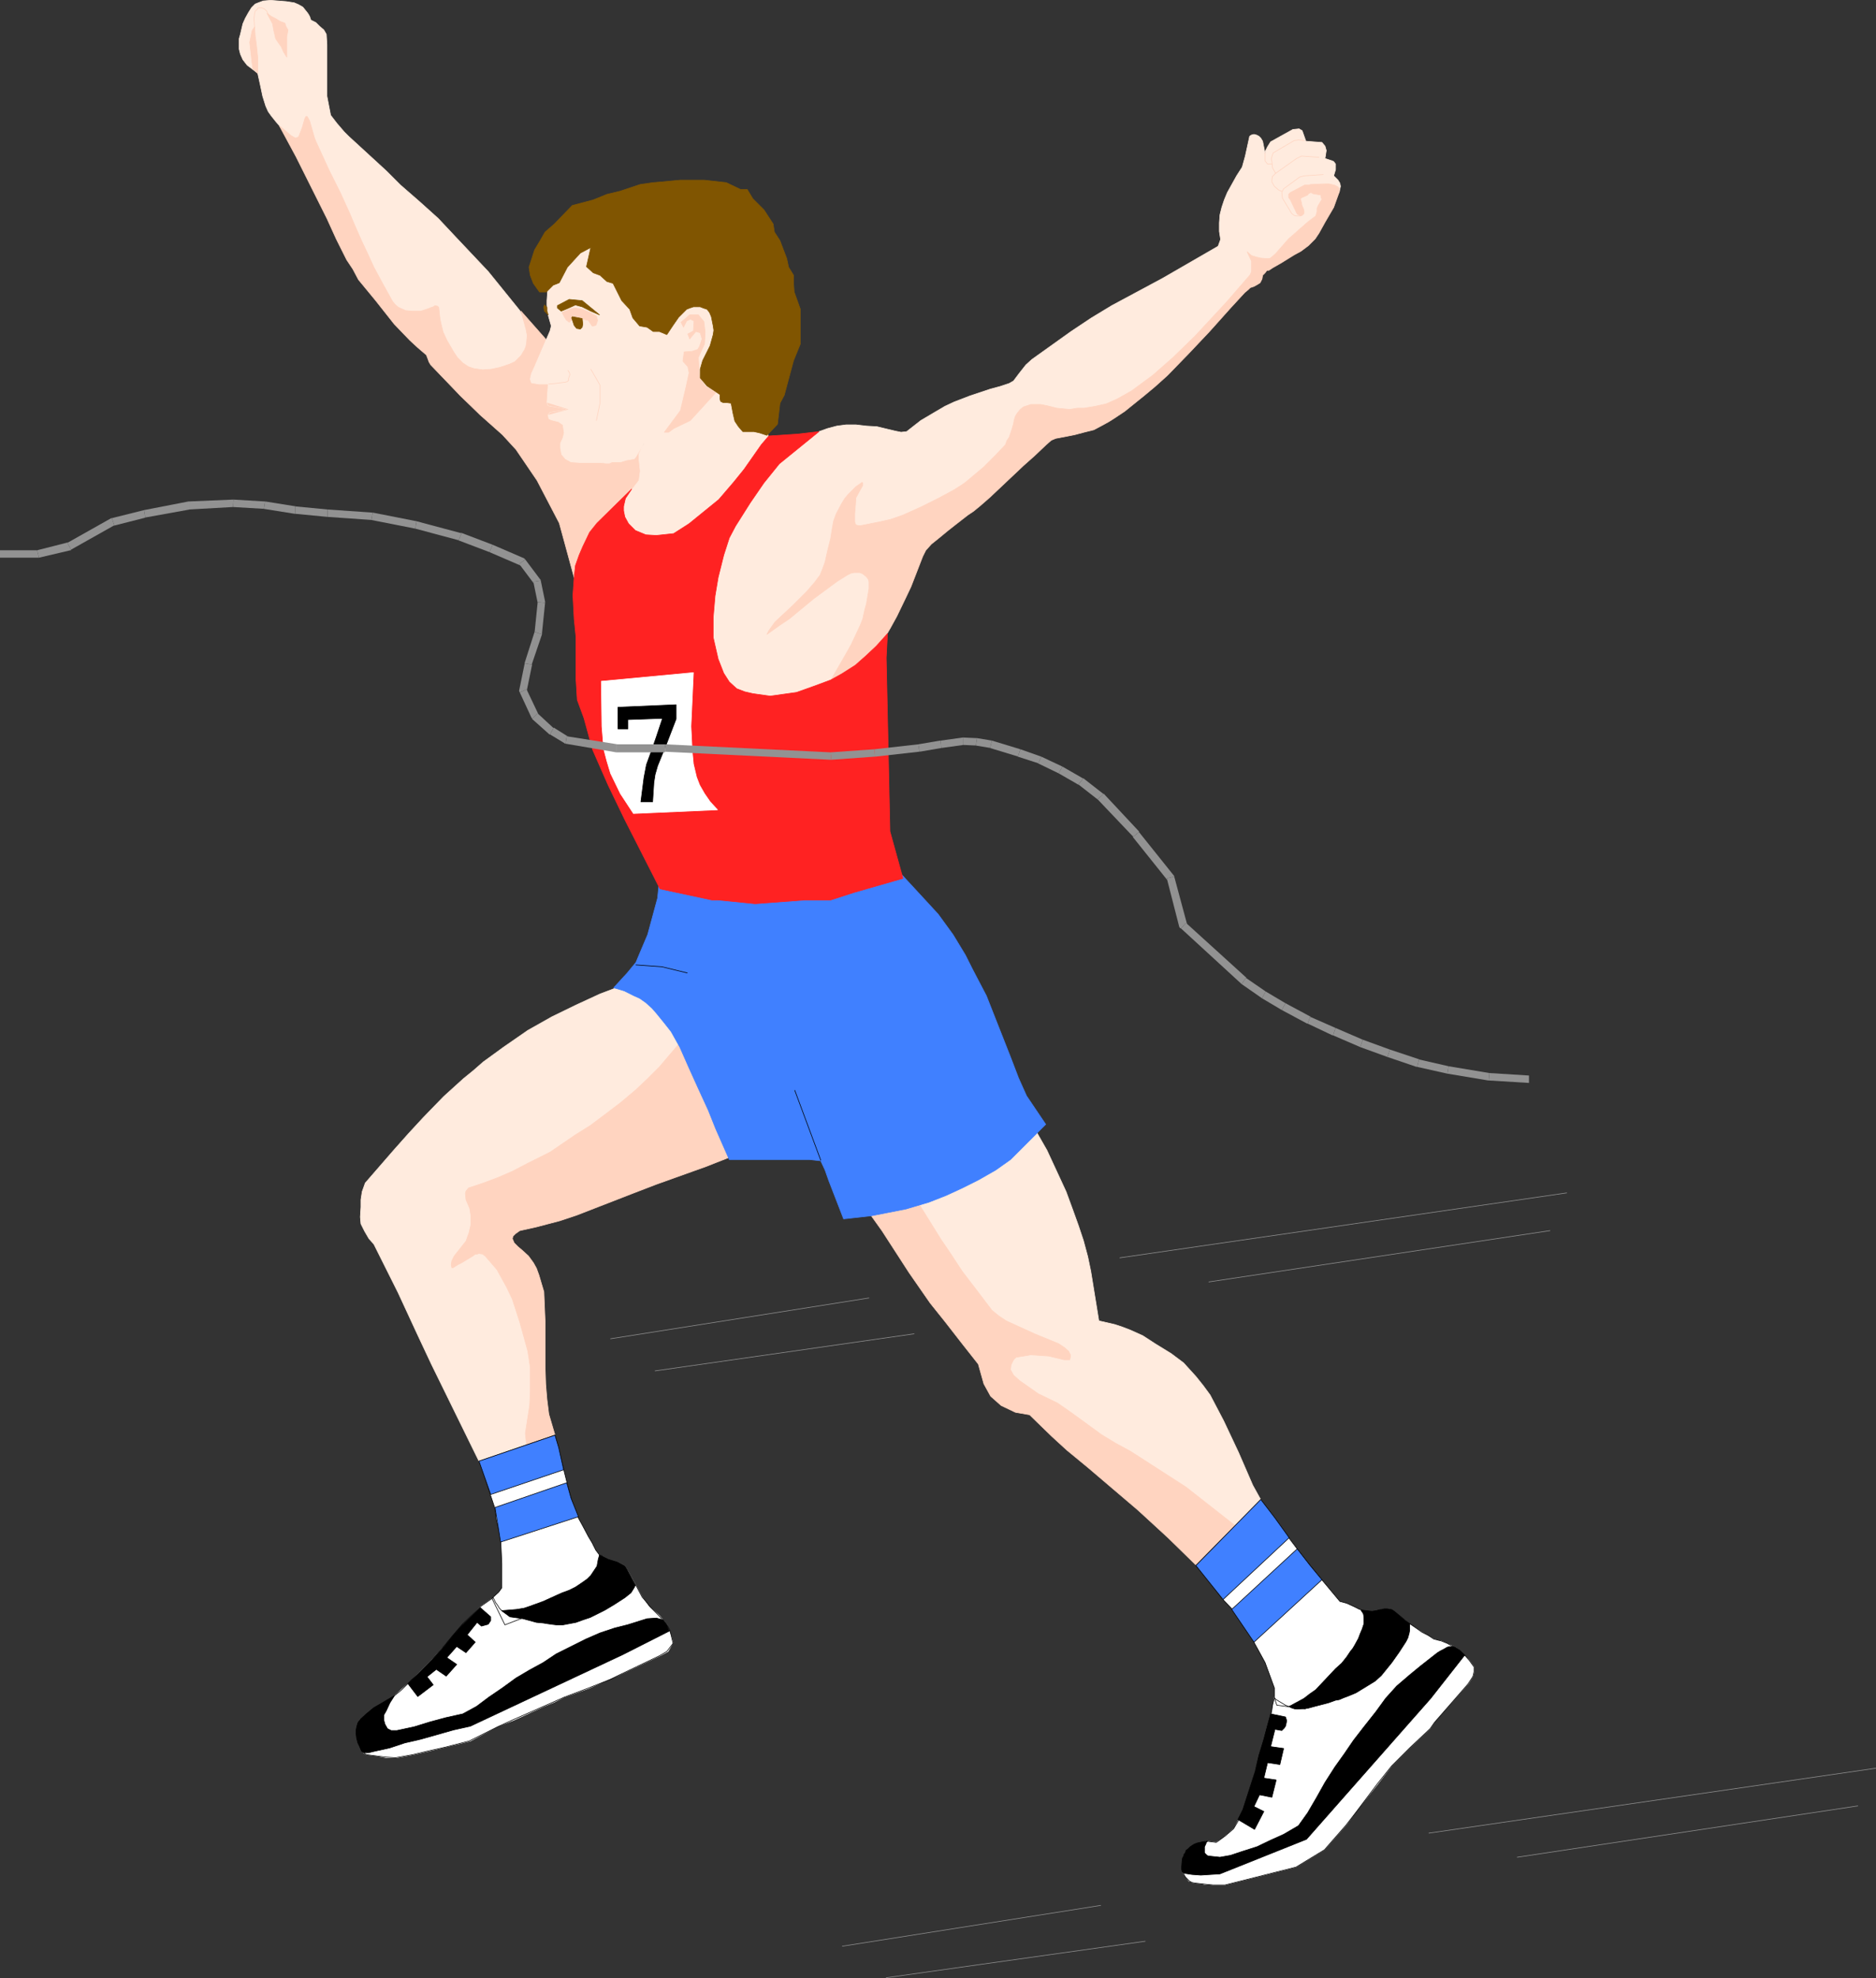 <?xml version="1.0" encoding="UTF-8" standalone="no"?>
<svg
   version="1.0"
   width="129.788mm"
   height="136.85mm"
   id="svg105"
   sodipodi:docname="Runner 29.wmf"
   xmlns:inkscape="http://www.inkscape.org/namespaces/inkscape"
   xmlns:sodipodi="http://sodipodi.sourceforge.net/DTD/sodipodi-0.dtd"
   xmlns="http://www.w3.org/2000/svg"
   xmlns:svg="http://www.w3.org/2000/svg">
  <rect width="100%" height="100%" fill="#333333" stroke="none"/>
  <sodipodi:namedview
     id="namedview105"
     pagecolor="#ffffff"
     bordercolor="#000000"
     borderopacity="0.25"
     inkscape:showpageshadow="2"
     inkscape:pageopacity="0.0"
     inkscape:pagecheckerboard="0"
     inkscape:deskcolor="#d1d1d1"
     inkscape:document-units="mm" />
  <defs
     id="defs1">
    <pattern
       id="WMFhbasepattern"
       patternUnits="userSpaceOnUse"
       width="6"
       height="6"
       x="0"
       y="0" />
  </defs>
  <path
     style="fill:#ffebde;fill-opacity:1;fill-rule:evenodd;stroke:#ffebde;stroke-width:0.162px;stroke-linecap:round;stroke-linejoin:round;stroke-miterlimit:4;stroke-dasharray:none;stroke-opacity:1"
     d="m 139.945,88.79 -4.04,-7.594 -8.242,-10.18 -8.08,-8.564 -5.01,-5.332 -4.848,-4.363 -5.01,-4.363 -3.717,-3.716 -9.858,-9.049 -1.131,-1.131 -1.939,-2.262 -1.616,-2.101 -0.97,-5.009 V 19.794 14.3 11.715 L 85.325,8.968 84.678,7.837 83.547,6.867 82.578,5.898 81.285,5.251 80.962,4.282 80.477,3.474 79.184,1.858 78.053,1.212 76.922,0.727 74.821,0.404 70.781,0.081 l -1.939,0.162 -1.293,0.485 -0.808,0.323 -0.97,0.969 -0.808,1.293 -0.808,1.454 -0.646,1.454 -0.646,2.747 -0.323,1.131 v 1.454 1.293 l 0.323,1.293 0.646,1.454 1.131,1.454 1.293,0.969 1.454,1.131 0.646,2.908 0.646,3.07 0.808,2.585 0.646,1.454 0.808,1.131 1.293,1.616 1.131,1.293 2.909,3.07 5.171,4.847 18.907,37.326 29.25,28.439 z"
     id="path1" />
  <path
     style="fill:#ffd4c0;fill-opacity:1;fill-rule:evenodd;stroke:#ffd4c0;stroke-width:0.162px;stroke-linecap:round;stroke-linejoin:round;stroke-miterlimit:4;stroke-dasharray:none;stroke-opacity:1"
     d="M 82.254,36.114 81.285,32.721 80.962,31.59 80.315,30.458 H 79.992 l -0.323,0.646 -0.646,2.262 -0.808,2.101 -0.162,0.323 -0.323,0.162 -0.485,0.162 -1.131,-0.646 -1.131,-0.969 -1.939,-1.616 4.363,8.079 8.08,16.158 2.424,5.332 2.747,5.494 1.616,2.424 1.454,2.747 4.525,5.494 4.848,6.14 4.04,4.201 2.101,1.939 1.131,0.969 1.131,0.969 0.485,1.293 0.162,0.485 0.485,0.808 7.757,8.079 5.171,5.009 5.818,5.171 3.555,3.878 5.494,8.079 5.818,11.149 5.333,19.552 8.888,-22.298 13.251,-11.472 -30.219,-32.963 -7.272,-8.241 1.293,4.686 0.323,1.616 -0.162,1.939 -0.162,0.969 -0.323,0.808 -0.97,1.616 -1.616,1.616 -1.454,0.646 -2.424,0.808 -2.262,0.485 -2.262,0.162 -2.262,-0.323 -1.454,-0.485 -1.454,-0.969 -1.454,-1.454 -0.97,-1.454 -1.778,-3.07 -0.97,-2.101 -0.485,-1.939 -0.323,-1.454 -0.162,-1.454 -0.162,-1.616 -0.323,-0.323 -0.646,-0.162 -0.485,0.323 -0.485,0.162 -0.808,0.323 -0.97,0.323 -0.97,0.323 h -1.131 -1.293 l -1.616,-0.162 -1.778,-0.808 -0.808,-0.646 -0.808,-0.969 -2.586,-4.686 -2.262,-4.201 -1.778,-3.878 -1.454,-3.07 -1.778,-4.04 -1.293,-3.07 -2.424,-5.332 -2.909,-5.817 -3.555,-7.756 z"
     id="path2" />
  <path
     style="fill:#ffebde;fill-opacity:1;fill-rule:evenodd;stroke:#ffebde;stroke-width:0.162px;stroke-linecap:round;stroke-linejoin:round;stroke-miterlimit:4;stroke-dasharray:none;stroke-opacity:1"
     d="m 217.998,193.334 -33.613,-11.634 -0.808,-37.649 16.322,-24.076 14.221,-7.11 2.262,-0.808 2.424,-0.646 2.424,-0.323 h 2.586 l 2.747,0.323 2.747,0.162 4.686,1.131 1.616,0.323 1.454,-0.162 3.717,-2.909 3.555,-2.101 2.747,-1.616 2.424,-1.131 2.101,-0.808 2.101,-0.808 5.333,-1.777 2.424,-0.646 2.424,-0.808 1.131,-0.646 1.454,-1.939 1.778,-2.262 1.616,-1.454 10.181,-7.271 5.333,-3.555 5.333,-3.232 13.251,-7.11 14.544,-8.402 0.646,-1.777 -0.323,-2.101 v -1.131 -1.131 l 0.162,-2.101 0.485,-1.939 0.646,-1.939 0.808,-1.939 2.424,-4.363 1.454,-2.262 0.808,-2.908 1.131,-5.171 0.485,-0.323 0.646,-0.162 0.646,0.162 0.646,0.323 0.485,0.485 0.485,0.808 0.323,1.616 0.323,1.616 0.162,-0.808 0.485,-0.969 0.808,-1.293 5.818,-3.232 1.616,-0.162 0.808,0.485 0.97,2.747 4.202,0.323 0.808,0.969 0.323,1.131 -0.323,2.101 1.939,0.646 0.323,0.162 0.485,0.646 v 0.646 0.808 l -0.485,1.616 1.131,1.131 0.485,0.808 0.162,0.808 -0.323,1.454 -6.787,10.826 -12.928,10.018 -12.928,13.25 -13.574,14.219 -13.574,9.049 -16.806,3.393 -38.138,34.094 z"
     id="path3" />
  <path
     style="fill:#ffebde;fill-opacity:1;fill-rule:evenodd;stroke:#ffebde;stroke-width:0.162px;stroke-linecap:round;stroke-linejoin:round;stroke-miterlimit:4;stroke-dasharray:none;stroke-opacity:1"
     d="M 179.861,145.829 201.03,114.643 193.435,82.327 180.669,50.01 143.177,67.784 v 8.564 l -0.162,2.262 v 1.131 l 0.162,1.939 0.323,1.293 0.646,2.262 -0.323,1.293 -4.04,9.372 -0.808,1.777 -0.323,1.454 0.323,0.969 1.939,0.323 h 2.424 l -0.323,4.847 0.323,0.808 5.333,0.97 -4.848,0.808 -0.485,0.646 0.162,0.97 0.646,0.323 1.939,0.485 1.131,0.808 0.323,2.101 -0.323,1.293 -0.646,1.454 v 1.293 l 0.323,1.616 0.97,1.131 1.454,0.808 2.262,0.162 h 1.778 1.778 1.778 l 1.616,0.162 h 0.808 l 0.646,-0.323 h 2.262 l 1.616,-0.485 1.939,-0.323 0.323,-0.323 2.262,-3.716 -1.293,2.747 v 1.454 l 0.323,3.07 -0.323,2.424 -4.363,5.655 -5.656,9.695 z"
     id="path4" />
  <path
     style="fill:#ffd4c0;fill-opacity:1;fill-rule:evenodd;stroke:#ffd4c0;stroke-width:0.162px;stroke-linecap:round;stroke-linejoin:round;stroke-miterlimit:4;stroke-dasharray:none;stroke-opacity:1"
     d="m 221.23,177.822 2.262,-1.293 2.101,-2.262 1.778,-1.939 2.586,-3.232 2.747,-4.686 1.778,-3.232 2.262,-4.686 1.454,-3.07 1.131,-2.909 1.939,-5.009 0.808,-1.616 1.454,-1.616 1.616,-1.293 2.747,-2.262 2.262,-1.777 2.909,-2.262 1.454,-0.97 1.778,-1.454 2.586,-2.262 8.726,-8.241 2.909,-2.585 3.07,-2.909 1.293,-1.131 1.131,-0.485 2.586,-0.485 2.424,-0.485 2.424,-0.646 2.586,-0.646 2.424,-1.293 1.454,-0.808 1.293,-0.808 2.909,-1.939 5.01,-4.04 2.909,-2.424 3.232,-2.908 5.494,-5.655 5.494,-5.817 5.494,-6.14 3.717,-4.04 0.97,-0.808 0.485,-0.485 0.97,-0.323 1.131,-0.646 0.485,-0.323 0.485,-0.969 0.162,-0.969 0.646,-0.646 0.485,-0.646 h 0.485 l 0.97,-0.646 2.262,-1.293 3.394,-2.101 1.778,-0.969 1.939,-1.454 1.778,-1.777 0.97,-1.454 1.616,-2.908 2.262,-3.878 1.454,-4.04 v -0.808 l -0.323,-0.485 -0.97,-0.485 -1.454,-0.323 h -0.808 l -3.878,0.162 -0.646,0.162 h -0.97 l -3.717,1.939 -0.485,0.485 v 0.323 0.485 l 0.485,0.646 1.454,3.07 0.323,0.646 0.646,0.323 0.162,0.162 0.485,-0.162 0.323,-0.323 0.162,-0.162 v -0.646 l -0.162,-0.646 -0.323,-0.646 -0.323,-1.454 -0.162,-0.323 0.162,-0.323 0.323,-0.162 1.454,-0.646 0.162,-0.323 0.646,-0.323 0.646,0.323 1.939,0.323 0.162,0.808 0.162,0.323 -0.485,0.808 -0.485,0.808 -0.323,0.808 v 0.808 l -0.323,1.131 -0.646,0.485 -1.293,0.969 -2.586,2.262 -1.454,1.293 -1.131,0.969 -3.394,3.878 -1.293,1.131 -0.485,0.162 h -0.485 l -1.778,-0.162 -1.293,-0.323 -0.97,-0.323 -1.131,-0.969 1.131,2.424 v 0.808 0.969 0.969 l -0.323,0.808 -6.302,7.271 -8.242,8.887 -5.656,5.494 -5.333,4.686 -5.494,4.04 -3.717,2.101 -2.909,1.293 -2.909,0.646 -2.909,0.485 h -1.778 l -1.939,0.323 -3.394,-0.323 -2.586,-0.646 -1.616,-0.323 h -2.586 l -1.939,0.646 -0.808,0.646 -0.808,0.97 -0.485,0.808 -0.323,0.97 -0.162,0.97 -0.323,1.131 -0.808,2.424 -0.646,0.97 -0.323,0.97 -2.586,2.747 -3.07,3.07 -4.04,3.393 -0.97,0.808 -0.97,0.646 -1.778,1.131 -3.878,2.101 -4.848,2.424 -4.686,2.101 -3.232,1.131 -2.909,0.646 -2.424,0.485 -2.424,0.485 h -0.646 l -0.646,-0.162 -0.162,-0.323 -0.162,-0.485 v -0.485 -1.616 l 0.162,-1.939 0.162,-2.262 1.131,-2.101 0.646,-1.131 v -0.646 l -0.162,-0.162 -1.616,1.131 -2.101,2.101 -0.808,0.97 -0.808,1.293 -1.454,2.747 -0.646,1.777 -0.323,1.616 -0.485,3.07 -0.808,3.232 -0.646,2.909 -0.646,1.777 -0.646,1.616 -1.454,1.939 -2.101,2.424 -3.394,3.393 -4.848,4.524 -1.616,2.262 -0.485,0.97 3.394,-2.424 2.424,-1.616 6.464,-5.332 6.141,-4.524 2.586,-1.616 0.97,-0.485 0.808,-0.162 h 0.808 0.646 l 0.808,0.323 0.97,0.808 0.485,0.646 0.162,0.646 v 1.777 l -0.323,1.939 -0.323,1.939 -0.485,1.777 -0.485,2.262 -0.646,1.616 -1.131,2.424 -1.293,2.747 -1.454,2.585 -3.717,6.463 z"
     id="path5" />
  <path
     style="fill:#ffd4c0;fill-opacity:1;fill-rule:evenodd;stroke:#ffd4c0;stroke-width:0.162px;stroke-linecap:round;stroke-linejoin:round;stroke-miterlimit:4;stroke-dasharray:none;stroke-opacity:1"
     d="m 67.387,19.148 v -1.939 -2.262 l -0.323,-3.07 -0.323,-2.424 -0.162,-2.424 -0.646,0.969 -0.646,3.07 0.808,6.948 z"
     id="path6" />
  <path
     style="fill:#ffd4c0;fill-opacity:1;fill-rule:evenodd;stroke:#ffd4c0;stroke-width:0.162px;stroke-linecap:round;stroke-linejoin:round;stroke-miterlimit:4;stroke-dasharray:none;stroke-opacity:1"
     d="m 71.266,6.221 -1.454,-2.747 1.131,0.808 0.97,0.485 1.293,0.808 1.293,0.485 0.323,0.969 0.485,0.808 -0.323,1.777 v 5.332 l -0.808,-1.293 -0.646,-1.454 -0.808,-1.131 -0.646,-0.969 -0.485,-2.101 z"
     id="path7" />
  <path
     style="fill:#ffd4c0;fill-opacity:1;fill-rule:evenodd;stroke:#ffd4c0;stroke-width:0.162px;stroke-linecap:round;stroke-linejoin:round;stroke-miterlimit:4;stroke-dasharray:none;stroke-opacity:1"
     d="m 148.833,84.266 -0.808,-0.646 -0.485,-0.808 -0.323,-0.646 -0.323,-0.485 1.293,-0.485 1.131,-0.485 1.131,-0.162 1.939,0.323 1.778,0.808 1.778,0.969 0.323,1.131 -0.323,0.969 -0.162,0.323 -0.646,0.162 h -0.323 l -0.646,-0.969 -0.323,-0.485 -2.101,-0.485 -2.101,0.162 z"
     id="path8" />
  <path
     style="fill:#ffd4c0;fill-opacity:1;fill-rule:evenodd;stroke:#ffd4c0;stroke-width:0.162px;stroke-linecap:round;stroke-linejoin:round;stroke-miterlimit:4;stroke-dasharray:none;stroke-opacity:1"
     d="m 178.083,84.266 2.262,-1.939 h 2.262 l 1.454,1.777 0.323,2.747 -0.162,3.07 -1.616,3.555 0.323,5.332 1.454,2.101 2.747,1.777 -1.616,1.777 -5.01,5.494 -4.363,2.101 -1.293,0.969 h -1.131 l 4.202,-5.655 1.454,-6.14 0.808,-3.716 -0.323,-1.616 -1.293,-1.454 0.323,-2.424 2.101,-0.162 1.454,-0.485 0.485,-0.808 0.323,-0.969 0.323,-0.969 -0.485,-1.616 -1.131,-0.323 -1.616,1.939 -0.485,-1.293 1.454,-0.808 0.162,-2.585 -0.97,-0.485 -0.97,0.485 -0.808,1.616 z"
     id="path9" />
  <path
     style="fill:#ffebde;fill-opacity:1;fill-rule:evenodd;stroke:#ffebde;stroke-width:0.162px;stroke-linecap:round;stroke-linejoin:round;stroke-miterlimit:4;stroke-dasharray:none;stroke-opacity:1"
     d="m 161.6,258.129 -4.686,1.777 -6.302,2.908 -6.302,3.07 -6.302,3.555 -6.302,4.363 -5.333,3.878 -2.586,2.262 -2.586,2.101 -5.171,4.686 -5.333,5.494 -3.878,4.201 -3.878,4.363 -7.434,8.564 -0.808,2.262 -0.323,2.101 v 1.939 l -0.162,2.585 0.162,1.777 0.97,1.939 1.131,1.939 1.293,1.454 6.302,12.603 5.01,10.826 3.717,7.918 12.443,25.369 0.808,0.646 16.16,-5.494 -1.293,-7.433 0.646,-7.756 -0.97,-10.664 -12.12,-30.862 56.075,-22.622 -6.302,-24.561 -7.918,-12.927 z"
     id="path10" />
  <path
     style="fill:#ffebde;fill-opacity:1;fill-rule:evenodd;stroke:#ffebde;stroke-width:0.162px;stroke-linecap:round;stroke-linejoin:round;stroke-miterlimit:4;stroke-dasharray:none;stroke-opacity:1"
     d="m 232.865,316.461 37.653,-21.329 3.232,5.655 5.01,10.826 1.778,4.847 1.454,4.04 1.293,3.878 1.131,4.201 0.808,3.878 2.101,12.927 4.202,0.97 1.939,0.646 2.101,0.808 3.232,1.454 3.232,2.101 4.202,2.585 3.232,2.424 3.232,3.555 1.939,2.424 1.778,2.424 3.555,6.786 3.878,8.241 3.717,8.564 3.394,6.14 -14.059,15.674 -58.338,-55.423 z"
     id="path11" />
  <path
     style="fill:#ffd4c0;fill-opacity:1;fill-rule:evenodd;stroke:#ffd4c0;stroke-width:0.162px;stroke-linecap:round;stroke-linejoin:round;stroke-miterlimit:4;stroke-dasharray:none;stroke-opacity:1"
     d="m 239.491,313.552 6.626,10.664 2.101,3.07 3.394,5.171 4.202,5.494 3.555,4.686 1.778,1.454 1.939,1.293 7.434,3.393 6.302,2.585 1.454,0.97 1.131,0.97 0.485,0.97 v 0.485 l -0.162,0.808 h -1.454 l -4.04,-0.97 -4.686,-0.323 -1.939,0.323 -1.939,0.323 -0.646,0.646 -0.646,1.293 -0.162,1.293 0.808,1.454 1.616,1.454 4.848,3.393 5.01,2.424 3.717,2.585 3.555,2.585 4.202,3.07 3.717,2.262 3.878,2.101 4.525,2.909 10.019,6.463 12.766,10.018 -0.162,2.909 -5.818,8.887 -4.202,-1.454 -7.272,-7.11 -4.04,-3.716 -3.878,-3.555 -13.09,-11.149 -5.494,-4.524 -3.878,-3.555 -5.818,-5.655 -3.717,-0.646 -3.717,-1.777 -2.747,-2.424 -1.778,-3.232 -1.454,-5.171 -4.202,-5.332 -4.525,-5.817 -3.878,-4.847 -5.494,-7.918 -3.555,-5.494 -3.555,-5.494 -4.04,-5.655 z"
     id="path12" />
  <path
     style="fill:#ffd4c0;fill-opacity:1;fill-rule:evenodd;stroke:#ffd4c0;stroke-width:0.162px;stroke-linecap:round;stroke-linejoin:round;stroke-miterlimit:4;stroke-dasharray:none;stroke-opacity:1"
     d="m 179.376,276.55 2.909,5.332 2.424,5.332 2.262,5.009 2.909,5.655 0.97,4.686 -6.141,2.424 -13.09,4.686 -6.302,2.424 -8.726,3.393 -5.818,2.262 -4.363,1.454 -6.141,1.616 -4.363,0.97 -1.131,0.808 -0.646,0.646 -0.162,0.646 0.485,1.131 0.97,0.97 0.97,0.808 1.778,1.616 1.293,1.777 0.808,1.454 0.646,1.777 1.293,4.363 0.323,7.594 v 5.979 5.817 l 0.162,4.848 0.323,3.878 0.485,3.878 1.616,5.494 -3.07,1.293 -4.363,1.293 -0.323,-3.07 1.131,-7.271 0.162,-3.555 v -6.463 l -0.646,-4.201 -2.101,-7.594 -1.939,-5.979 -1.454,-3.07 -2.586,-4.686 -3.07,-3.555 -0.646,-0.485 -0.97,-0.162 -0.485,0.162 h -0.485 l -0.646,0.485 -2.909,1.777 -0.97,0.485 -1.293,0.808 h -0.323 l -0.162,-0.808 0.162,-0.97 0.646,-1.293 3.07,-3.878 0.808,-2.262 0.485,-2.101 v -2.262 l -0.323,-1.939 -0.97,-2.262 -0.162,-1.616 0.162,-0.646 0.646,-0.808 3.878,-1.293 3.878,-1.454 3.717,-1.616 4.04,-2.101 5.818,-2.908 6.626,-4.524 3.878,-2.424 3.878,-2.909 4.04,-3.07 4.04,-3.393 3.07,-2.909 3.07,-3.07 5.494,-6.463 z"
     id="path13" />
  <path
     style="fill:#4080ff;fill-opacity:1;fill-rule:evenodd;stroke:#4080ff;stroke-width:0.162px;stroke-linecap:round;stroke-linejoin:round;stroke-miterlimit:4;stroke-dasharray:none;stroke-opacity:1"
     d="m 172.265,231.791 32.805,2.585 4.525,0.162 9.373,-0.646 4.686,-1.293 4.686,-1.454 7.434,-2.424 5.818,6.302 3.717,4.04 3.878,5.332 3.232,5.332 1.778,3.555 3.717,7.11 2.101,5.332 2.101,5.332 2.101,5.332 2.101,5.494 2.101,4.686 5.01,7.433 -9.211,9.21 -3.878,2.747 -4.525,2.585 -4.202,2.101 -4.202,1.939 -4.525,1.777 -5.979,1.777 -9.05,1.777 -7.272,0.808 -3.878,-10.018 -0.97,-2.747 -1.131,-2.424 -2.909,-0.323 h -6.302 -6.302 -4.202 -4.202 l -3.555,-8.079 -1.939,-4.848 -2.747,-5.979 -2.262,-5.009 -2.424,-5.494 -2.262,-4.04 -1.778,-2.262 -2.101,-2.585 -1.131,-1.293 -1.616,-1.454 -1.616,-1.131 -1.454,-0.646 -2.586,-1.293 -2.747,-0.808 3.555,-3.878 2.262,-2.747 0.808,-1.939 2.262,-5.332 2.586,-9.533 z"
     id="path14" />
  <path
     style="fill:none;stroke:#929292;stroke-width:0.162px;stroke-linecap:round;stroke-linejoin:round;stroke-miterlimit:4;stroke-dasharray:none;stroke-opacity:1"
     d="m 159.661,350.07 67.549,-10.664"
     id="path15" />
  <path
     style="fill:none;stroke:#929292;stroke-width:0.162px;stroke-linecap:round;stroke-linejoin:round;stroke-miterlimit:4;stroke-dasharray:none;stroke-opacity:1"
     d="M 292.819,328.903 409.656,311.936"
     id="path16" />
  <path
     style="fill:none;stroke:#929292;stroke-width:0.162px;stroke-linecap:round;stroke-linejoin:round;stroke-miterlimit:4;stroke-dasharray:none;stroke-opacity:1"
     d="m 171.296,358.472 67.71,-9.695"
     id="path17" />
  <path
     style="fill:none;stroke:#929292;stroke-width:0.162px;stroke-linecap:round;stroke-linejoin:round;stroke-miterlimit:4;stroke-dasharray:none;stroke-opacity:1"
     d="m 316.089,335.204 89.203,-13.411"
     id="path18" />
  <path
     style="fill:none;stroke:#ffd4c0;stroke-width:0.162px;stroke-linecap:round;stroke-linejoin:round;stroke-miterlimit:4;stroke-dasharray:none;stroke-opacity:1"
     d="m 66.579,7.352 -0.162,-2.585 0.162,-1.293 0.162,-0.646 0.323,-0.162 0.485,-0.646 h 0.808 l 0.808,0.323 0.646,0.646 0.323,0.808"
     id="path19" />
  <path
     style="fill:none;stroke:#ffd4c0;stroke-width:0.162px;stroke-linecap:round;stroke-linejoin:round;stroke-miterlimit:4;stroke-dasharray:none;stroke-opacity:1"
     d="m 154.489,96.546 2.424,4.201 v 4.524 l -0.97,4.686"
     id="path20" />
  <path
     style="fill:#805501;fill-opacity:1;fill-rule:evenodd;stroke:#805501;stroke-width:0.162px;stroke-linecap:round;stroke-linejoin:round;stroke-miterlimit:4;stroke-dasharray:none;stroke-opacity:1"
     d="m 152.227,78.61 4.525,3.716 -2.262,-0.969 -2.262,-1.131 -1.778,-0.485 -1.778,0.808 -1.939,0.808 -0.97,-0.808 v -0.646 l 3.07,-1.616 z"
     id="path21" />
  <path
     style="fill:#805501;fill-opacity:1;fill-rule:evenodd;stroke:#805501;stroke-width:0.162px;stroke-linecap:round;stroke-linejoin:round;stroke-miterlimit:4;stroke-dasharray:none;stroke-opacity:1"
     d="m 143.016,80.388 -0.323,-0.323 -0.323,-0.323 -0.162,0.485 v 0.323 l 0.162,0.808 0.97,0.969 -0.323,-0.969 v -0.485 z"
     id="path22" />
  <path
     style="fill:none;stroke:#929292;stroke-width:0.162px;stroke-linecap:round;stroke-linejoin:round;stroke-miterlimit:4;stroke-dasharray:none;stroke-opacity:1"
     d="m 220.261,508.906 67.549,-10.664"
     id="path23" />
  <path
     style="fill:none;stroke:#929292;stroke-width:0.162px;stroke-linecap:round;stroke-linejoin:round;stroke-miterlimit:4;stroke-dasharray:none;stroke-opacity:1"
     d="M 373.619,479.336 490.455,462.37"
     id="path24" />
  <path
     style="fill:none;stroke:#929292;stroke-width:0.162px;stroke-linecap:round;stroke-linejoin:round;stroke-miterlimit:4;stroke-dasharray:none;stroke-opacity:1"
     d="m 231.734,517.147 67.71,-9.533"
     id="path25" />
  <path
     style="fill:none;stroke:#929292;stroke-width:0.162px;stroke-linecap:round;stroke-linejoin:round;stroke-miterlimit:4;stroke-dasharray:none;stroke-opacity:1"
     d="m 396.728,485.638 89.041,-13.411"
     id="path26" />
  <path
     style="fill:#805501;fill-opacity:1;fill-rule:evenodd;stroke:#805501;stroke-width:0.162px;stroke-linecap:round;stroke-linejoin:round;stroke-miterlimit:4;stroke-dasharray:none;stroke-opacity:1"
     d="m 139.461,74.086 -0.808,-2.101 -0.323,-2.101 1.454,-4.524 1.454,-2.424 1.293,-2.262 2.424,-2.101 4.686,-4.847 5.494,-1.454 3.555,-1.454 3.394,-0.808 5.333,-1.777 3.394,-0.485 1.939,-0.162 5.171,-0.485 h 6.141 l 5.818,0.646 3.717,1.777 h 1.778 l 1.454,2.424 2.909,2.908 2.424,3.716 0.323,2.101 1.454,2.262 1.778,4.686 0.485,2.262 1.293,2.101 v 2.101 l 0.162,2.262 1.616,4.524 v 4.363 4.686 l -1.778,4.363 -1.778,6.625 -0.646,2.424 -1.131,2.101 -0.646,5.494 -2.747,2.909 -1.939,-0.646 -1.454,-0.323 h -2.909 l -1.131,-1.293 -0.97,-1.454 -0.485,-2.101 -0.485,-2.585 -1.131,-0.162 h -0.97 l -0.646,-0.323 -0.162,-0.646 v -1.131 l -3.394,-2.262 -1.778,-2.101 v -2.262 l 0.646,-2.262 1.131,-2.262 0.808,-1.616 0.808,-2.908 0.162,-1.131 -0.162,-1.131 -0.485,-2.424 -0.485,-1.131 -0.646,-0.808 -0.97,-0.323 -0.808,-0.323 h -0.97 -0.808 l -0.97,0.323 -0.808,0.323 -2.101,2.101 -1.454,2.101 -1.616,2.424 -1.939,-0.808 h -1.616 l -1.616,-1.131 -1.939,-0.323 -1.778,-2.101 -0.808,-2.262 -2.101,-2.262 -2.262,-4.524 -1.616,-0.485 -1.778,-1.616 -1.778,-0.646 -1.778,-1.616 1.131,-5.009 -2.747,1.454 -3.394,3.716 -2.101,4.04 -1.616,0.646 -1.778,1.777 h -1.778 z"
     id="path27" />
  <path
     style="fill:none;stroke:#000000;stroke-width:0.162px;stroke-linecap:round;stroke-linejoin:round;stroke-miterlimit:4;stroke-dasharray:none;stroke-opacity:1"
     d="m 207.817,285.114 6.787,18.259"
     id="path28" />
  <path
     style="fill:none;stroke:#000000;stroke-width:0.162px;stroke-linecap:round;stroke-linejoin:round;stroke-miterlimit:4;stroke-dasharray:none;stroke-opacity:1"
     d="m 166.286,252.312 6.787,0.485 6.626,1.616"
     id="path29" />
  <path
     style="fill:none;stroke:#ffd4c0;stroke-width:0.162px;stroke-linecap:round;stroke-linejoin:round;stroke-miterlimit:4;stroke-dasharray:none;stroke-opacity:1"
     d="m 345.985,45.647 -4.848,0.323 -1.293,0.323 -4.202,3.07 -0.323,0.646 -0.162,0.323 0.162,1.454 2.424,4.04 0.646,0.485 0.485,0.162 h 0.646 0.485 l 0.162,-0.162"
     id="path30" />
  <path
     style="fill:none;stroke:#ffd4c0;stroke-width:0.162px;stroke-linecap:round;stroke-linejoin:round;stroke-miterlimit:4;stroke-dasharray:none;stroke-opacity:1"
     d="m 344.854,41.123 -4.525,-0.323 -1.293,0.646 -0.485,0.323 -5.01,3.555 -0.808,0.808 -0.162,0.808 v 0.646 l 0.646,1.131 1.131,0.969 0.323,0.162 0.485,0.162"
     id="path31" />
  <path
     style="fill:none;stroke:#ffd4c0;stroke-width:0.162px;stroke-linecap:round;stroke-linejoin:round;stroke-miterlimit:4;stroke-dasharray:none;stroke-opacity:1"
     d="m 341.137,36.76 -1.616,-0.162 -1.131,0.162 -5.494,3.232 -0.323,0.969 -0.162,0.646 0.162,0.646 0.162,1.616 0.808,1.454"
     id="path32" />
  <path
     style="fill:none;stroke:#ffd4c0;stroke-width:0.162px;stroke-linecap:round;stroke-linejoin:round;stroke-miterlimit:4;stroke-dasharray:none;stroke-opacity:1"
     d="m 330.795,39.992 v 2.101 l 0.646,0.808 h 0.485 0.646"
     id="path33" />
  <path
     style="fill:#ff2222;fill-opacity:1;fill-rule:evenodd;stroke:#ff2222;stroke-width:0.162px;stroke-linecap:round;stroke-linejoin:round;stroke-miterlimit:4;stroke-dasharray:none;stroke-opacity:1"
     d="m 163.539,130.317 -0.485,2.101 v 1.131 l 0.323,1.616 0.97,1.777 1.778,1.777 2.747,1.131 2.747,0.162 4.525,-0.485 4.04,-2.585 7.757,-6.302 3.878,-4.524 2.747,-3.393 4.525,-6.463 1.939,-2.262 7.434,-0.485 5.656,-0.646 -10.342,8.402 -4.04,5.009 -3.555,5.171 -3.878,6.14 -1.616,3.07 -1.454,4.524 -1.454,5.817 -0.485,2.909 -0.323,1.939 -0.485,5.655 v 5.171 l 1.293,5.655 1.454,3.716 1.454,2.262 1.939,1.777 2.101,0.808 2.101,0.485 4.525,0.646 6.949,-0.97 4.525,-1.616 4.363,-1.616 2.909,-1.616 3.555,-2.262 2.747,-2.424 2.747,-2.585 2.909,-3.232 -0.323,6.302 0.97,45.405 3.394,12.28 -12.928,3.716 -5.979,1.939 h -6.787 l -12.928,0.97 -9.696,-0.97 h -1.616 l -13.574,-2.908 -9.211,-18.097 -4.363,-9.049 -4.04,-9.21 -2.262,-8.241 -1.778,-4.847 -0.323,-5.332 v -5.494 -5.494 l -0.485,-4.848 -0.323,-6.14 0.323,-4.686 0.323,-3.07 0.97,-2.747 0.97,-2.262 1.778,-3.716 1.939,-2.424 9.05,-8.887 z"
     id="path34" />
  <path
     style="fill:#805501;fill-opacity:1;fill-rule:evenodd;stroke:#805501;stroke-width:0.162px;stroke-linecap:round;stroke-linejoin:round;stroke-miterlimit:4;stroke-dasharray:none;stroke-opacity:1"
     d="m 149.48,83.135 0.646,1.939 0.646,0.808 0.97,0.162 0.485,-0.485 0.162,-0.808 -0.162,-1.454 -2.586,-0.485 z"
     id="path35" />
  <path
     style="fill:#ffffff;fill-opacity:1;fill-rule:evenodd;stroke:#ffffff;stroke-width:0.162px;stroke-linecap:round;stroke-linejoin:round;stroke-miterlimit:4;stroke-dasharray:none;stroke-opacity:1"
     d="m 363.6,421.005 1.131,0.808 2.909,2.101 1.454,1.131 2.747,1.777 3.07,1.777 0.97,0.323 0.97,0.162 1.778,0.808 1.454,0.646 1.454,0.97 2.586,2.585 1.293,1.777 v 0.646 0.646 l -0.162,0.808 -0.162,0.485 -1.131,1.777 -8.726,9.857 -1.293,1.939 -5.171,4.848 -4.848,4.847 -3.717,4.848 -5.494,6.948 -2.586,3.555 -5.818,6.625 -7.434,4.524 -18.584,4.686 h -1.454 -1.616 l -1.454,-0.162 h -0.808 l -0.646,-0.162 -1.616,-0.162 -0.97,-0.162 -0.485,-0.323 h -0.323 l -0.485,-0.646 -0.485,-0.646 -0.808,-1.131 0.485,-2.747 0.323,-1.777 1.778,-2.101 3.717,-1.454 1.293,0.162 1.293,0.162 0.162,-0.162 0.323,-0.162 0.485,-0.323 0.323,-0.162 1.778,-1.454 1.616,-1.454 1.939,-3.716 0.808,-1.777 1.616,-5.171 3.717,-13.088 1.778,-6.625 0.646,-3.878 0.485,0.646 0.808,0.323 1.778,0.808 1.616,0.646 1.293,0.485 1.939,-0.485 0.808,-0.323 1.778,-0.808 1.778,-0.97 2.424,-1.293 2.424,-1.616 1.778,-1.131 1.939,-1.454 1.616,-1.454 1.778,-1.454 1.131,-1.939 2.101,-3.878 0.485,-2.424 0.485,-2.424 -0.162,-0.97 -0.323,-0.808 -1.616,-1.454 1.616,-0.97 z"
     id="path36" />
  <path
     style="fill:#ffffff;fill-opacity:1;fill-rule:evenodd;stroke:#000000;stroke-width:0.162px;stroke-linecap:round;stroke-linejoin:round;stroke-miterlimit:4;stroke-dasharray:none;stroke-opacity:1"
     d="m 357.944,423.267 -1.616,-2.262 -0.808,-0.162 -1.616,-0.808 -1.778,-0.808 -1.778,-0.485 -2.424,-2.909 -3.232,-3.878 -3.555,-4.363 -5.494,-7.271 -2.586,-3.232 -3.394,-4.848 -16.968,17.128 3.555,4.04 3.232,4.524 3.07,3.232 1.778,2.908 2.747,3.878 3.717,6.786 2.424,6.625 v 0.485 0.808 1.293 l 0.646,1.939 7.434,0.97 11.312,-8.725 z"
     id="path37" />
  <path
     style="fill:#000000;fill-opacity:1;fill-rule:evenodd;stroke:#000000;stroke-width:0.162px;stroke-linecap:round;stroke-linejoin:round;stroke-miterlimit:4;stroke-dasharray:none;stroke-opacity:1"
     d="m 376.689,431.669 0.646,-0.323 1.131,-0.646 0.808,-0.162 h 0.808 l 0.808,0.485 0.808,0.485 0.646,0.646 0.646,0.646 -8.888,11.311 -32.482,36.841 -22.624,9.049 -5.01,0.323 -2.262,-0.162 -2.101,-0.323 -0.485,-0.323 -0.162,-0.646 v -0.485 -0.323 l 0.162,-1.939 0.162,-0.485 0.162,-0.162 0.162,-0.646 0.323,-0.323 0.162,-0.646 0.646,-0.485 0.485,-0.485 0.485,-0.323 0.485,-0.323 0.808,-0.323 0.808,-0.162 1.939,-0.323 -0.323,0.323 -0.162,0.485 -0.323,0.646 v 0.323 0.485 0.323 0.485 l 0.323,0.323 0.323,0.323 0.323,0.162 3.07,0.323 2.747,-0.485 2.909,-0.97 4.04,-1.293 3.717,-1.777 3.232,-1.454 3.878,-2.262 2.424,-3.393 2.262,-3.878 2.262,-4.04 2.586,-4.04 2.424,-3.393 2.424,-3.555 2.747,-3.555 3.07,-3.878 2.586,-3.555 2.909,-3.232 3.394,-2.908 2.747,-2.262 4.525,-3.555 z"
     id="path38" />
  <path
     style="fill:#000000;fill-opacity:1;fill-rule:evenodd;stroke:#000000;stroke-width:0.162px;stroke-linecap:round;stroke-linejoin:round;stroke-miterlimit:4;stroke-dasharray:none;stroke-opacity:1"
     d="m 368.609,424.56 v 0.162 0.323 0.485 0.808 l -0.162,0.808 -0.323,1.131 -0.485,0.97 -1.778,2.747 -1.939,2.747 -2.747,3.393 -1.616,1.454 -2.101,1.293 -2.909,1.777 -1.939,0.808 -1.293,0.485 -1.131,0.485 -0.97,0.162 -1.778,0.646 -3.717,0.97 -1.778,0.485 -1.939,0.162 h -0.808 -0.646 l -0.97,-0.323 -0.485,-0.323 3.878,-2.101 1.454,-1.131 1.616,-1.131 2.586,-2.747 2.586,-2.747 1.616,-1.454 1.293,-1.616 0.97,-1.454 0.646,-0.808 0.485,-0.808 0.97,-1.777 0.485,-1.293 0.485,-1.131 0.323,-0.97 0.162,-0.485 v -0.323 -0.485 -0.808 l -0.162,-0.97 -0.646,-0.97 2.909,0.323 1.131,-0.162 1.131,-0.323 0.97,-0.162 h 0.808 l 0.485,0.162 h 0.485 l 0.323,0.162 0.485,0.323 2.747,2.262 z"
     id="path39" />
  <path
     style="fill:#4080ff;fill-opacity:1;fill-rule:evenodd;stroke:#000000;stroke-width:0.162px;stroke-linecap:round;stroke-linejoin:round;stroke-miterlimit:4;stroke-dasharray:none;stroke-opacity:1"
     d="m 329.664,392.082 -16.968,17.289 7.11,8.887 17.291,-16.158 -3.717,-5.171 z"
     id="path40" />
  <path
     style="fill:#000000;fill-opacity:1;fill-rule:evenodd;stroke:#000000;stroke-width:0.162px;stroke-linecap:round;stroke-linejoin:round;stroke-miterlimit:4;stroke-dasharray:none;stroke-opacity:1"
     d="m 331.441,451.221 0.808,-3.07 3.878,0.808 0.162,0.485 0.162,0.485 -0.162,0.808 -0.162,0.646 -0.323,0.485 -0.646,0.646 -1.778,-0.323 -1.131,4.524 3.394,0.485 -0.97,4.201 -3.232,-0.485 -0.97,4.04 3.232,0.485 -1.131,4.524 -3.232,-0.646 -1.454,3.07 2.586,1.293 -2.424,4.686 -4.363,-2.585 1.293,-2.585 3.232,-10.018 0.97,-4.201 1.293,-4.201 z"
     id="path41" />
  <path
     style="fill:none;stroke:#000000;stroke-width:0.162px;stroke-linecap:round;stroke-linejoin:round;stroke-miterlimit:4;stroke-dasharray:none;stroke-opacity:1"
     d="m 363.438,421.005 1.131,0.97 3.07,2.101 1.454,0.808 2.747,1.939 1.616,0.808 1.454,0.97 1.939,0.485 1.616,0.646 0.808,0.485 0.808,0.323 0.97,0.646 0.646,0.485 1.293,1.131 1.131,1.293 1.293,1.777 v 0.646 0.646 l -0.162,0.808 -0.162,0.485 -1.293,1.939 -8.726,10.018 -1.131,1.616 -5.333,5.009 -4.686,4.686 -3.878,4.848 -5.333,7.11 -2.747,3.555 -5.656,6.463 -7.434,4.524 -18.584,4.686 h -3.07 l -1.616,-0.162 -1.454,-0.162 -1.454,-0.162 -0.97,-0.162 -0.646,-0.323 -0.646,-0.646 -0.485,-0.485 -0.323,-0.646 -0.485,-0.646 0.323,-2.585 0.485,-1.777 1.778,-2.262 2.262,-1.131 1.454,-0.323 1.293,0.162 1.293,0.162 0.485,-0.323 0.646,-0.485 1.131,-0.808 2.262,-1.939 2.101,-3.555 0.646,-1.777 1.778,-5.332 3.555,-13.088 0.808,-3.232 0.97,-3.232 0.162,-0.97 0.162,-1.131 0.485,-1.939 0.485,0.485 0.808,0.485 0.808,0.485 0.808,0.485 0.808,0.323 h 0.646 l 1.616,0.646 0.97,-0.162 0.97,-0.162 0.808,-0.485 1.778,-0.808 1.778,-0.808 2.262,-1.454 2.424,-1.616 1.778,-1.131 1.939,-1.454 1.778,-1.293 1.616,-1.616 1.131,-1.939 2.262,-4.04 0.323,-2.101 0.485,-2.585 -0.162,-0.97 -0.162,-0.97 -1.616,-1.293 1.616,-0.97 h 2.262"
     id="path42" />
  <path
     style="fill:#4080ff;fill-opacity:1;fill-rule:evenodd;stroke:#000000;stroke-width:0.162px;stroke-linecap:round;stroke-linejoin:round;stroke-miterlimit:4;stroke-dasharray:none;stroke-opacity:1"
     d="m 339.198,405.008 -17.13,15.835 5.818,8.564 17.776,-16.32 -3.07,-3.716 z"
     id="path43" />
  <path
     style="fill:#ffffff;fill-opacity:1;fill-rule:evenodd;stroke:#ffffff;stroke-width:0.162px;stroke-linecap:round;stroke-linejoin:round;stroke-miterlimit:4;stroke-dasharray:none;stroke-opacity:1"
     d="m 163.377,409.533 0.485,0.808 1.778,3.07 0.808,1.454 1.454,2.747 1.778,2.424 2.747,2.424 1.939,2.424 1.131,2.909 0.485,1.777 -1.293,2.262 -1.778,0.97 -11.312,5.332 -1.939,0.808 -5.818,2.585 -6.302,2.262 -2.586,1.293 -2.747,1.131 -7.757,3.555 -4.202,1.616 -7.272,3.878 -6.626,1.616 -4.04,0.97 -4.202,0.97 -4.363,0.808 h -2.747 l -2.586,-0.485 -2.586,-0.323 -0.808,-0.485 v -0.485 l -0.808,-1.293 -0.485,-1.777 -0.162,-1.616 0.162,-1.939 1.131,-1.939 1.616,-1.293 1.939,-1.454 3.394,-2.101 1.293,-0.97 1.778,-1.616 3.07,-2.747 1.293,-1.293 3.394,-3.393 8.565,-9.857 4.525,-4.524 3.232,-2.262 1.616,2.747 2.424,1.616 1.454,0.485 h 0.808 1.778 l 2.101,-0.323 h 2.262 l 2.909,-0.323 1.939,-0.646 2.101,-0.485 2.101,-0.485 1.939,-0.808 1.778,-0.97 3.232,-2.585 1.293,-1.616 1.293,-2.101 0.323,-0.646 0.162,-1.131 -0.646,-1.616 1.778,-0.323 z"
     id="path44" />
  <path
     style="fill:#ffffff;fill-opacity:1;fill-rule:evenodd;stroke:#000000;stroke-width:0.162px;stroke-linecap:round;stroke-linejoin:round;stroke-miterlimit:4;stroke-dasharray:none;stroke-opacity:1"
     d="m 156.913,408.725 0.485,-1.939 -0.646,-0.162 -0.97,-1.293 -0.97,-1.939 -0.97,-1.616 -1.454,-2.747 -1.778,-3.232 -1.454,-4.524 -1.939,-7.756 -1.293,-5.171 -0.808,-3.07 -19.715,6.786 1.293,3.878 1.454,4.686 1.293,3.878 0.323,3.07 1.131,4.201 0.323,7.11 v 6.302 l -0.808,1.131 -1.778,1.616 3.394,6.948 29.573,-11.472 z"
     id="path45" />
  <path
     style="fill:#000000;fill-opacity:1;fill-rule:evenodd;stroke:#000000;stroke-width:0.162px;stroke-linecap:round;stroke-linejoin:round;stroke-miterlimit:4;stroke-dasharray:none;stroke-opacity:1"
     d="m 171.619,423.106 1.778,0.485 0.97,1.293 0.646,1.616 -12.12,6.14 -39.915,18.744 -4.363,0.97 -8.565,2.424 -4.202,0.97 -3.878,1.293 -4.363,0.97 -1.293,0.323 h -1.131 l -0.646,-0.485 -0.485,-1.131 -0.485,-0.969 -0.323,-1.293 -0.162,-1.293 v -0.646 l 0.162,-0.808 0.323,-1.131 0.808,-1.131 1.616,-1.454 1.778,-1.454 3.717,-2.101 1.616,-0.97 -1.131,1.777 -0.97,2.101 -0.646,1.131 v 1.293 l 0.323,1.131 0.646,1.131 0.97,0.485 h 1.454 l 4.525,-0.97 4.202,-1.293 4.202,-1.131 4.363,-0.97 3.555,-1.939 3.232,-2.424 3.555,-2.424 3.555,-2.585 3.555,-2.101 3.555,-1.939 3.394,-2.262 3.878,-1.939 3.878,-1.939 3.717,-1.616 3.878,-1.293 3.232,-0.808 5.171,-1.616 z"
     id="path46" />
  <path
     style="fill:#000000;fill-opacity:1;fill-rule:evenodd;stroke:#000000;stroke-width:0.162px;stroke-linecap:round;stroke-linejoin:round;stroke-miterlimit:4;stroke-dasharray:none;stroke-opacity:1"
     d="m 166.125,414.542 -0.323,0.646 -0.808,1.293 -1.616,1.293 -2.747,1.777 -2.424,1.454 -3.878,1.939 -1.939,0.646 -1.778,0.646 -3.394,0.646 h -1.778 l -1.293,-0.162 -1.131,-0.162 -0.97,-0.162 -1.778,-0.162 -3.555,-0.97 -3.394,-0.485 -2.101,-1.616 3.878,-0.323 1.939,-0.323 1.454,-0.485 3.555,-1.293 3.555,-1.616 1.454,-0.646 1.778,-0.646 1.616,-0.808 1.454,-0.97 1.616,-1.131 0.97,-0.97 0.97,-1.454 0.646,-0.97 0.323,-1.777 0.323,-1.131 2.262,1.131 2.586,0.808 1.778,0.97 0.485,0.808 1.454,2.747 z"
     id="path47" />
  <path
     style="fill:#4080ff;fill-opacity:1;fill-rule:evenodd;stroke:#000000;stroke-width:0.162px;stroke-linecap:round;stroke-linejoin:round;stroke-miterlimit:4;stroke-dasharray:none;stroke-opacity:1"
     d="m 145.117,375.277 -19.877,6.786 3.07,8.725 19.069,-6.463 -1.293,-5.817 z"
     id="path48" />
  <path
     style="fill:#4080ff;fill-opacity:1;fill-rule:evenodd;stroke:#000000;stroke-width:0.162px;stroke-linecap:round;stroke-linejoin:round;stroke-miterlimit:4;stroke-dasharray:none;stroke-opacity:1"
     d="m 148.187,387.719 -18.746,6.463 1.454,9.049 20.362,-6.625 -1.939,-4.848 z"
     id="path49" />
  <path
     style="fill:#000000;fill-opacity:1;fill-rule:evenodd;stroke:#000000;stroke-width:0.162px;stroke-linecap:round;stroke-linejoin:round;stroke-miterlimit:4;stroke-dasharray:none;stroke-opacity:1"
     d="m 125.563,420.359 2.747,2.424 v 0.97 l -0.646,0.97 -1.778,0.485 -1.131,-0.97 -2.586,3.232 2.101,1.939 -2.424,2.747 -2.424,-1.616 -2.586,2.909 2.586,1.777 -2.747,3.07 -2.586,-1.777 -2.424,1.939 1.616,2.101 -4.04,3.07 -2.586,-3.393 3.232,-3.07 2.909,-2.909 2.747,-3.07 2.909,-3.555 2.424,-2.747 z"
     id="path50" />
  <path
     style="fill:none;stroke:#000000;stroke-width:0.162px;stroke-linecap:round;stroke-linejoin:round;stroke-miterlimit:4;stroke-dasharray:none;stroke-opacity:1"
     d="m 163.377,409.533 0.485,0.808 1.778,3.07 0.808,1.454 1.454,2.747 0.97,1.131 1.131,1.454 2.424,2.424 1.939,2.262 0.808,1.454 0.323,1.293 0.485,2.101 -1.616,2.101 -1.939,1.131 -10.827,5.171 -1.939,0.97 -6.141,2.424 -5.979,2.262 -5.494,2.424 -8.08,3.555 -3.878,1.777 -7.434,3.716 -6.302,1.616 -4.363,0.97 -4.04,0.97 -4.525,0.808 -2.586,-0.162 -2.586,-0.323 -2.424,-0.323 -0.485,-0.323 -0.808,-0.646 -0.646,-1.616 -0.485,-1.454 -0.162,-1.616 0.162,-1.939 0.162,-0.485 0.162,-0.485 0.808,-0.808 1.616,-1.454 1.454,-1.293 3.717,-2.262 1.939,-1.131 1.778,-1.454 2.747,-2.747 1.454,-1.131 3.394,-3.555 8.403,-9.857 4.686,-4.524 3.232,-2.262 0.323,0.646 0.323,0.646 0.485,0.646 0.485,0.808 0.808,0.808 1.454,0.97 1.454,0.485 h 0.808 l 1.778,-0.162 h 2.262 l 2.101,-0.323 2.747,-0.323 1.939,-0.646 2.262,-0.323 2.262,-0.646 1.778,-0.646 1.778,-0.97 2.909,-2.747 1.454,-1.616 0.808,-1.131 0.485,-0.97 0.162,-0.646 v -1.454 l -0.162,-1.616 h 1.939 l 1.778,0.97"
     id="path51" />
  <path
     style="fill:#ffffff;fill-opacity:1;fill-rule:evenodd;stroke:#ffffff;stroke-width:0.162px;stroke-linecap:round;stroke-linejoin:round;stroke-miterlimit:4;stroke-dasharray:none;stroke-opacity:1"
     d="m 157.237,178.145 24.078,-2.262 -0.646,14.058 0.323,6.463 0.323,3.393 0.808,3.393 0.808,2.101 1.293,2.262 1.454,2.101 1.939,2.101 -21.978,0.97 -3.394,-5.171 -2.586,-5.332 -0.97,-3.232 -0.808,-3.07 -0.485,-5.979 z"
     id="path52" />
  <path
     style="fill:#000000;fill-opacity:1;fill-rule:evenodd;stroke:#000000;stroke-width:0.162px;stroke-linecap:round;stroke-linejoin:round;stroke-miterlimit:4;stroke-dasharray:none;stroke-opacity:1"
     d="m 161.6,184.932 15.19,-0.646 v 3.716 l -2.424,6.302 -2.424,5.979 -0.646,2.262 -0.323,2.101 -0.323,5.009 h -3.07 l 0.808,-6.302 0.646,-3.393 1.293,-3.555 1.293,-3.716 1.616,-4.848 -9.05,0.323 v 2.424 h -2.586 v -2.909 z"
     id="path53" />
  <path
     style="fill:#929292;fill-opacity:1;fill-rule:evenodd;stroke:none"
     d="M 9.696,143.89 H 9.858 0 v 1.939 h 9.858 0.323 -0.323 0.162 0.162 z"
     id="path54" />
  <path
     style="fill:#929292;fill-opacity:1;fill-rule:evenodd;stroke:none"
     d="m 17.614,141.951 0.323,-0.162 -8.242,2.101 0.485,1.939 8.242,-1.939 0.162,-0.162 -0.162,0.162 h 0.162 v -0.162 z"
     id="path55" />
  <path
     style="fill:#929292;fill-opacity:1;fill-rule:evenodd;stroke:none"
     d="m 29.25,135.488 h -0.162 l -11.474,6.463 0.97,1.777 11.474,-6.463 -0.162,0.162 -0.646,-1.939 v 0 h -0.162 z"
     id="path56" />
  <path
     style="fill:#929292;fill-opacity:1;fill-rule:evenodd;stroke:none"
     d="m 37.653,133.387 v 0 l -8.403,2.101 0.646,1.939 8.242,-2.101 h -0.162 z"
     id="path57" />
  <path
     style="fill:#929292;fill-opacity:1;fill-rule:evenodd;stroke:none"
     d="m 49.45,131.125 h -0.162 l -11.635,2.262 0.323,1.939 11.635,-2.101 h -0.162 z"
     id="path58" />
  <path
     style="fill:#929292;fill-opacity:1;fill-rule:evenodd;stroke:none"
     d="m 61.085,130.64 h -0.162 l -11.474,0.485 v 2.101 L 60.923,132.579 v 0 z"
     id="path59" />
  <path
     style="fill:#929292;fill-opacity:1;fill-rule:evenodd;stroke:none"
     d="m 69.326,131.125 h -0.162 l -8.08,-0.485 -0.162,1.939 8.242,0.485 h -0.162 z"
     id="path60" />
  <path
     style="fill:#929292;fill-opacity:1;fill-rule:evenodd;stroke:none"
     d="m 77.245,132.417 h 0.162 l -8.08,-1.293 -0.323,1.939 8.08,1.293 h 0.162 z"
     id="path61" />
  <path
     style="fill:#929292;fill-opacity:1;fill-rule:evenodd;stroke:none"
     d="m 85.648,133.225 -8.403,-0.808 v 1.939 l 8.403,0.808 z"
     id="path62" />
  <path
     style="fill:#929292;fill-opacity:1;fill-rule:evenodd;stroke:none"
     d="m 97.445,134.033 h -0.162 l -11.635,-0.808 v 1.939 l 11.635,0.808 h -0.162 z"
     id="path63" />
  <path
     style="fill:#929292;fill-opacity:1;fill-rule:evenodd;stroke:none"
     d="m 108.918,136.295 v 0 l -11.474,-2.262 -0.323,1.939 11.474,2.262 z"
     id="path64" />
  <path
     style="fill:#929292;fill-opacity:1;fill-rule:evenodd;stroke:none"
     d="m 120.715,139.365 h -0.323 l -11.474,-3.07 -0.323,1.939 11.474,3.07 h -0.162 z"
     id="path65" />
  <path
     style="fill:#929292;fill-opacity:1;fill-rule:evenodd;stroke:none"
     d="m 128.795,142.436 -8.08,-3.07 -0.808,1.939 8.08,3.07 z"
     id="path66" />
  <path
     style="fill:#929292;fill-opacity:1;fill-rule:evenodd;stroke:none"
     d="m 137.36,146.314 -0.323,-0.323 -8.242,-3.555 -0.808,1.939 8.242,3.555 -0.485,-0.485 1.616,-1.131 -0.162,-0.162 -0.162,-0.162 z"
     id="path67" />
  <path
     style="fill:#929292;fill-opacity:1;fill-rule:evenodd;stroke:none"
     d="m 141.4,151.807 -0.162,-0.323 -3.878,-5.171 -1.616,1.131 3.878,5.171 -0.162,-0.485 1.939,-0.323 v -0.162 l -0.162,-0.162 z"
     id="path68" />
  <path
     style="fill:#929292;fill-opacity:1;fill-rule:evenodd;stroke:none"
     d="m 142.531,157.624 v -0.323 l -1.131,-5.494 -1.939,0.323 1.131,5.494 v -0.162 l 1.939,0.162 v -0.162 -0.162 z"
     id="path69" />
  <path
     style="fill:#929292;fill-opacity:1;fill-rule:evenodd;stroke:none"
     d="m 141.723,165.865 v -0.323 l 0.808,-7.918 -1.939,-0.162 -0.808,7.918 v -0.162 l 1.939,0.646 v -0.162 -0.162 z"
     id="path70" />
  <path
     style="fill:#929292;fill-opacity:1;fill-rule:evenodd;stroke:none"
     d="m 139.137,173.783 -0.162,0.162 2.747,-8.079 -1.939,-0.646 -2.586,8.079 v 0.162 z"
     id="path71" />
  <path
     style="fill:#929292;fill-opacity:1;fill-rule:evenodd;stroke:none"
     d="m 137.683,180.246 v 0.646 l 1.454,-7.11 -1.939,-0.323 -1.454,7.11 0.162,0.485 -0.162,-0.485 v 0.162 l 0.162,0.323 z"
     id="path72" />
  <path
     style="fill:#929292;fill-opacity:1;fill-rule:evenodd;stroke:none"
     d="m 140.592,186.548 0.162,0.162 -3.07,-6.463 -1.778,0.808 3.07,6.625 0.162,0.323 -0.162,-0.323 0.162,0.162 v 0.162 z"
     id="path73" />
  <path
     style="fill:#929292;fill-opacity:1;fill-rule:evenodd;stroke:none"
     d="m 144.793,190.264 0.162,0.323 -4.363,-4.04 -1.454,1.454 4.525,4.04 h 0.162 -0.162 v 0 h 0.162 z"
     id="path74" />
  <path
     style="fill:#929292;fill-opacity:1;fill-rule:evenodd;stroke:none"
     d="m 148.187,192.526 0.485,0.162 -3.878,-2.424 -0.97,1.777 3.717,2.262 0.323,0.162 -0.323,-0.162 0.162,0.162 h 0.162 z"
     id="path75" />
  <path
     style="fill:#929292;fill-opacity:1;fill-rule:evenodd;stroke:none"
     d="m 161.277,194.627 h 0.162 l -13.251,-2.101 -0.323,1.939 13.251,2.262 h 0.162 z"
     id="path76" />
  <path
     style="fill:#929292;fill-opacity:1;fill-rule:evenodd;stroke:none"
     d="m 173.881,194.627 v 0 h -12.605 v 2.101 h 12.605 v -0.162 z"
     id="path77" />
  <path
     style="fill:#929292;fill-opacity:1;fill-rule:evenodd;stroke:none"
     d="m 217.19,196.728 v 0 l -43.309,-2.101 v 1.939 l 43.309,2.101 h 0.162 z"
     id="path78" />
  <path
     style="fill:#929292;fill-opacity:1;fill-rule:evenodd;stroke:none"
     d="m 228.664,195.92 v 0 l -11.474,0.808 0.162,1.939 11.312,-0.808 h 0.162 z"
     id="path79" />
  <path
     style="fill:#929292;fill-opacity:1;fill-rule:evenodd;stroke:none"
     d="m 240.137,194.627 v 0 l -11.474,1.293 0.162,1.939 11.474,-1.293 h 0.162 z"
     id="path80" />
  <path
     style="fill:#929292;fill-opacity:1;fill-rule:evenodd;stroke:none"
     d="m 245.955,193.657 h -0.162 l -5.656,0.97 0.323,1.939 5.656,-0.97 v 0 z"
     id="path81" />
  <path
     style="fill:#929292;fill-opacity:1;fill-rule:evenodd;stroke:none"
     d="m 251.773,192.85 v 0 l -5.818,0.808 0.162,1.939 5.818,-0.808 h -0.162 z"
     id="path82" />
  <path
     style="fill:#929292;fill-opacity:1;fill-rule:evenodd;stroke:none"
     d="m 255.489,193.011 h -0.162 l -3.555,-0.162 v 1.939 l 3.555,0.162 h -0.162 z"
     id="path83" />
  <path
     style="fill:#929292;fill-opacity:1;fill-rule:evenodd;stroke:none"
     d="m 259.368,193.657 v 0 l -3.878,-0.646 -0.323,1.939 3.878,0.646 h -0.162 z"
     id="path84" />
  <path
     style="fill:#929292;fill-opacity:1;fill-rule:evenodd;stroke:none"
     d="m 266.801,195.92 v 0 l -7.434,-2.262 -0.485,1.939 7.434,2.262 h -0.162 z"
     id="path85" />
  <path
     style="fill:#929292;fill-opacity:1;fill-rule:evenodd;stroke:none"
     d="m 272.296,197.859 v 0 l -5.494,-1.939 -0.646,1.939 5.494,1.777 h -0.162 z"
     id="path86" />
  <path
     style="fill:#929292;fill-opacity:1;fill-rule:evenodd;stroke:none"
     d="m 277.79,200.444 -5.494,-2.585 -0.808,1.777 5.333,2.585 z"
     id="path87" />
  <path
     style="fill:#929292;fill-opacity:1;fill-rule:evenodd;stroke:none"
     d="m 283.284,203.514 h -0.162 l -5.333,-3.07 -0.97,1.777 5.333,3.07 -0.162,-0.162 z"
     id="path88" />
  <path
     style="fill:#929292;fill-opacity:1;fill-rule:evenodd;stroke:none"
     d="m 288.617,207.554 h -0.162 l -5.171,-4.04 -1.293,1.616 5.171,4.04 -0.162,-0.162 z"
     id="path89" />
  <path
     style="fill:#929292;fill-opacity:1;fill-rule:evenodd;stroke:none"
     d="m 297.828,217.572 v -0.162 l -9.211,-9.857 -1.616,1.454 9.373,9.857 h -0.162 z"
     id="path90" />
  <path
     style="fill:#929292;fill-opacity:1;fill-rule:evenodd;stroke:none"
     d="m 307.04,229.206 -0.162,-0.323 -9.05,-11.311 -1.616,1.293 9.05,11.311 -0.162,-0.485 1.939,-0.485 v -0.162 l -0.162,-0.162 z"
     id="path91" />
  <path
     style="fill:#929292;fill-opacity:1;fill-rule:evenodd;stroke:none"
     d="m 310.11,241.324 0.323,0.485 -3.394,-12.603 -1.939,0.485 3.232,12.603 0.485,0.485 -0.485,-0.485 0.162,0.323 0.323,0.162 z"
     id="path92" />
  <path
     style="fill:#929292;fill-opacity:1;fill-rule:evenodd;stroke:none"
     d="m 325.785,255.705 h 0.162 l -15.837,-14.381 -1.293,1.454 15.837,14.542 v 0 z"
     id="path93" />
  <path
     style="fill:#929292;fill-opacity:1;fill-rule:evenodd;stroke:none"
     d="m 330.956,259.26 v 0 l -5.171,-3.555 -1.131,1.616 5.333,3.716 v 0 z"
     id="path94" />
  <path
     style="fill:#929292;fill-opacity:1;fill-rule:evenodd;stroke:none"
     d="m 336.128,262.33 v 0 l -5.171,-3.07 -0.97,1.777 5.171,3.07 v 0 z"
     id="path95" />
  <path
     style="fill:#929292;fill-opacity:1;fill-rule:evenodd;stroke:none"
     d="m 342.592,265.885 h 0.162 l -6.626,-3.555 -0.97,1.777 6.626,3.555 h 0.162 z"
     id="path96" />
  <path
     style="fill:#929292;fill-opacity:1;fill-rule:evenodd;stroke:none"
     d="m 349.217,268.794 v 0 l -6.626,-2.909 -0.646,1.777 6.464,3.07 h 0.162 z"
     id="path97" />
  <path
     style="fill:#929292;fill-opacity:1;fill-rule:evenodd;stroke:none"
     d="m 356.328,271.864 v 0 l -7.11,-3.07 -0.646,1.939 7.11,3.07 v 0 z"
     id="path98" />
  <path
     style="fill:#929292;fill-opacity:1;fill-rule:evenodd;stroke:none"
     d="m 363.438,274.449 -7.11,-2.585 -0.646,1.939 7.11,2.585 z"
     id="path99" />
  <path
     style="fill:#929292;fill-opacity:1;fill-rule:evenodd;stroke:none"
     d="m 371.033,277.034 h 0.162 l -7.757,-2.585 -0.646,1.939 7.595,2.585 h 0.162 z"
     id="path100" />
  <path
     style="fill:#929292;fill-opacity:1;fill-rule:evenodd;stroke:none"
     d="m 378.79,278.812 v 0 l -7.757,-1.777 -0.485,1.939 7.918,1.777 z"
     id="path101" />
  <path
     style="fill:#929292;fill-opacity:1;fill-rule:evenodd;stroke:none"
     d="m 389.456,280.589 v 0 l -10.666,-1.777 -0.323,1.939 10.666,1.777 h 0.162 z"
     id="path102" />
  <path
     style="fill:#929292;fill-opacity:1;fill-rule:evenodd;stroke:none"
     d="m 399.798,282.205 v -0.97 l -10.342,-0.646 -0.162,1.939 10.504,0.646 z"
     id="path103" />
  <path
     style="fill:none;stroke:#ffd4c0;stroke-width:0.162px;stroke-linecap:round;stroke-linejoin:round;stroke-miterlimit:4;stroke-dasharray:none;stroke-opacity:1"
     d="m 148.51,96.869 0.323,0.485 0.162,0.485 V 98 l -0.162,0.485 -0.162,0.485 v 0.485 l -0.323,0.323 -0.485,0.162 -1.293,0.162 -1.293,0.162 -1.778,0.162"
     id="path104" />
  <path
     style="fill:#ffd4c0;fill-opacity:1;fill-rule:evenodd;stroke:none"
     d="m 143.016,105.271 5.656,1.777 -5.333,1.454 v 0 l 0.485,-0.646 4.525,-0.808 -5.01,-0.97 z"
     id="path105" />
</svg>
